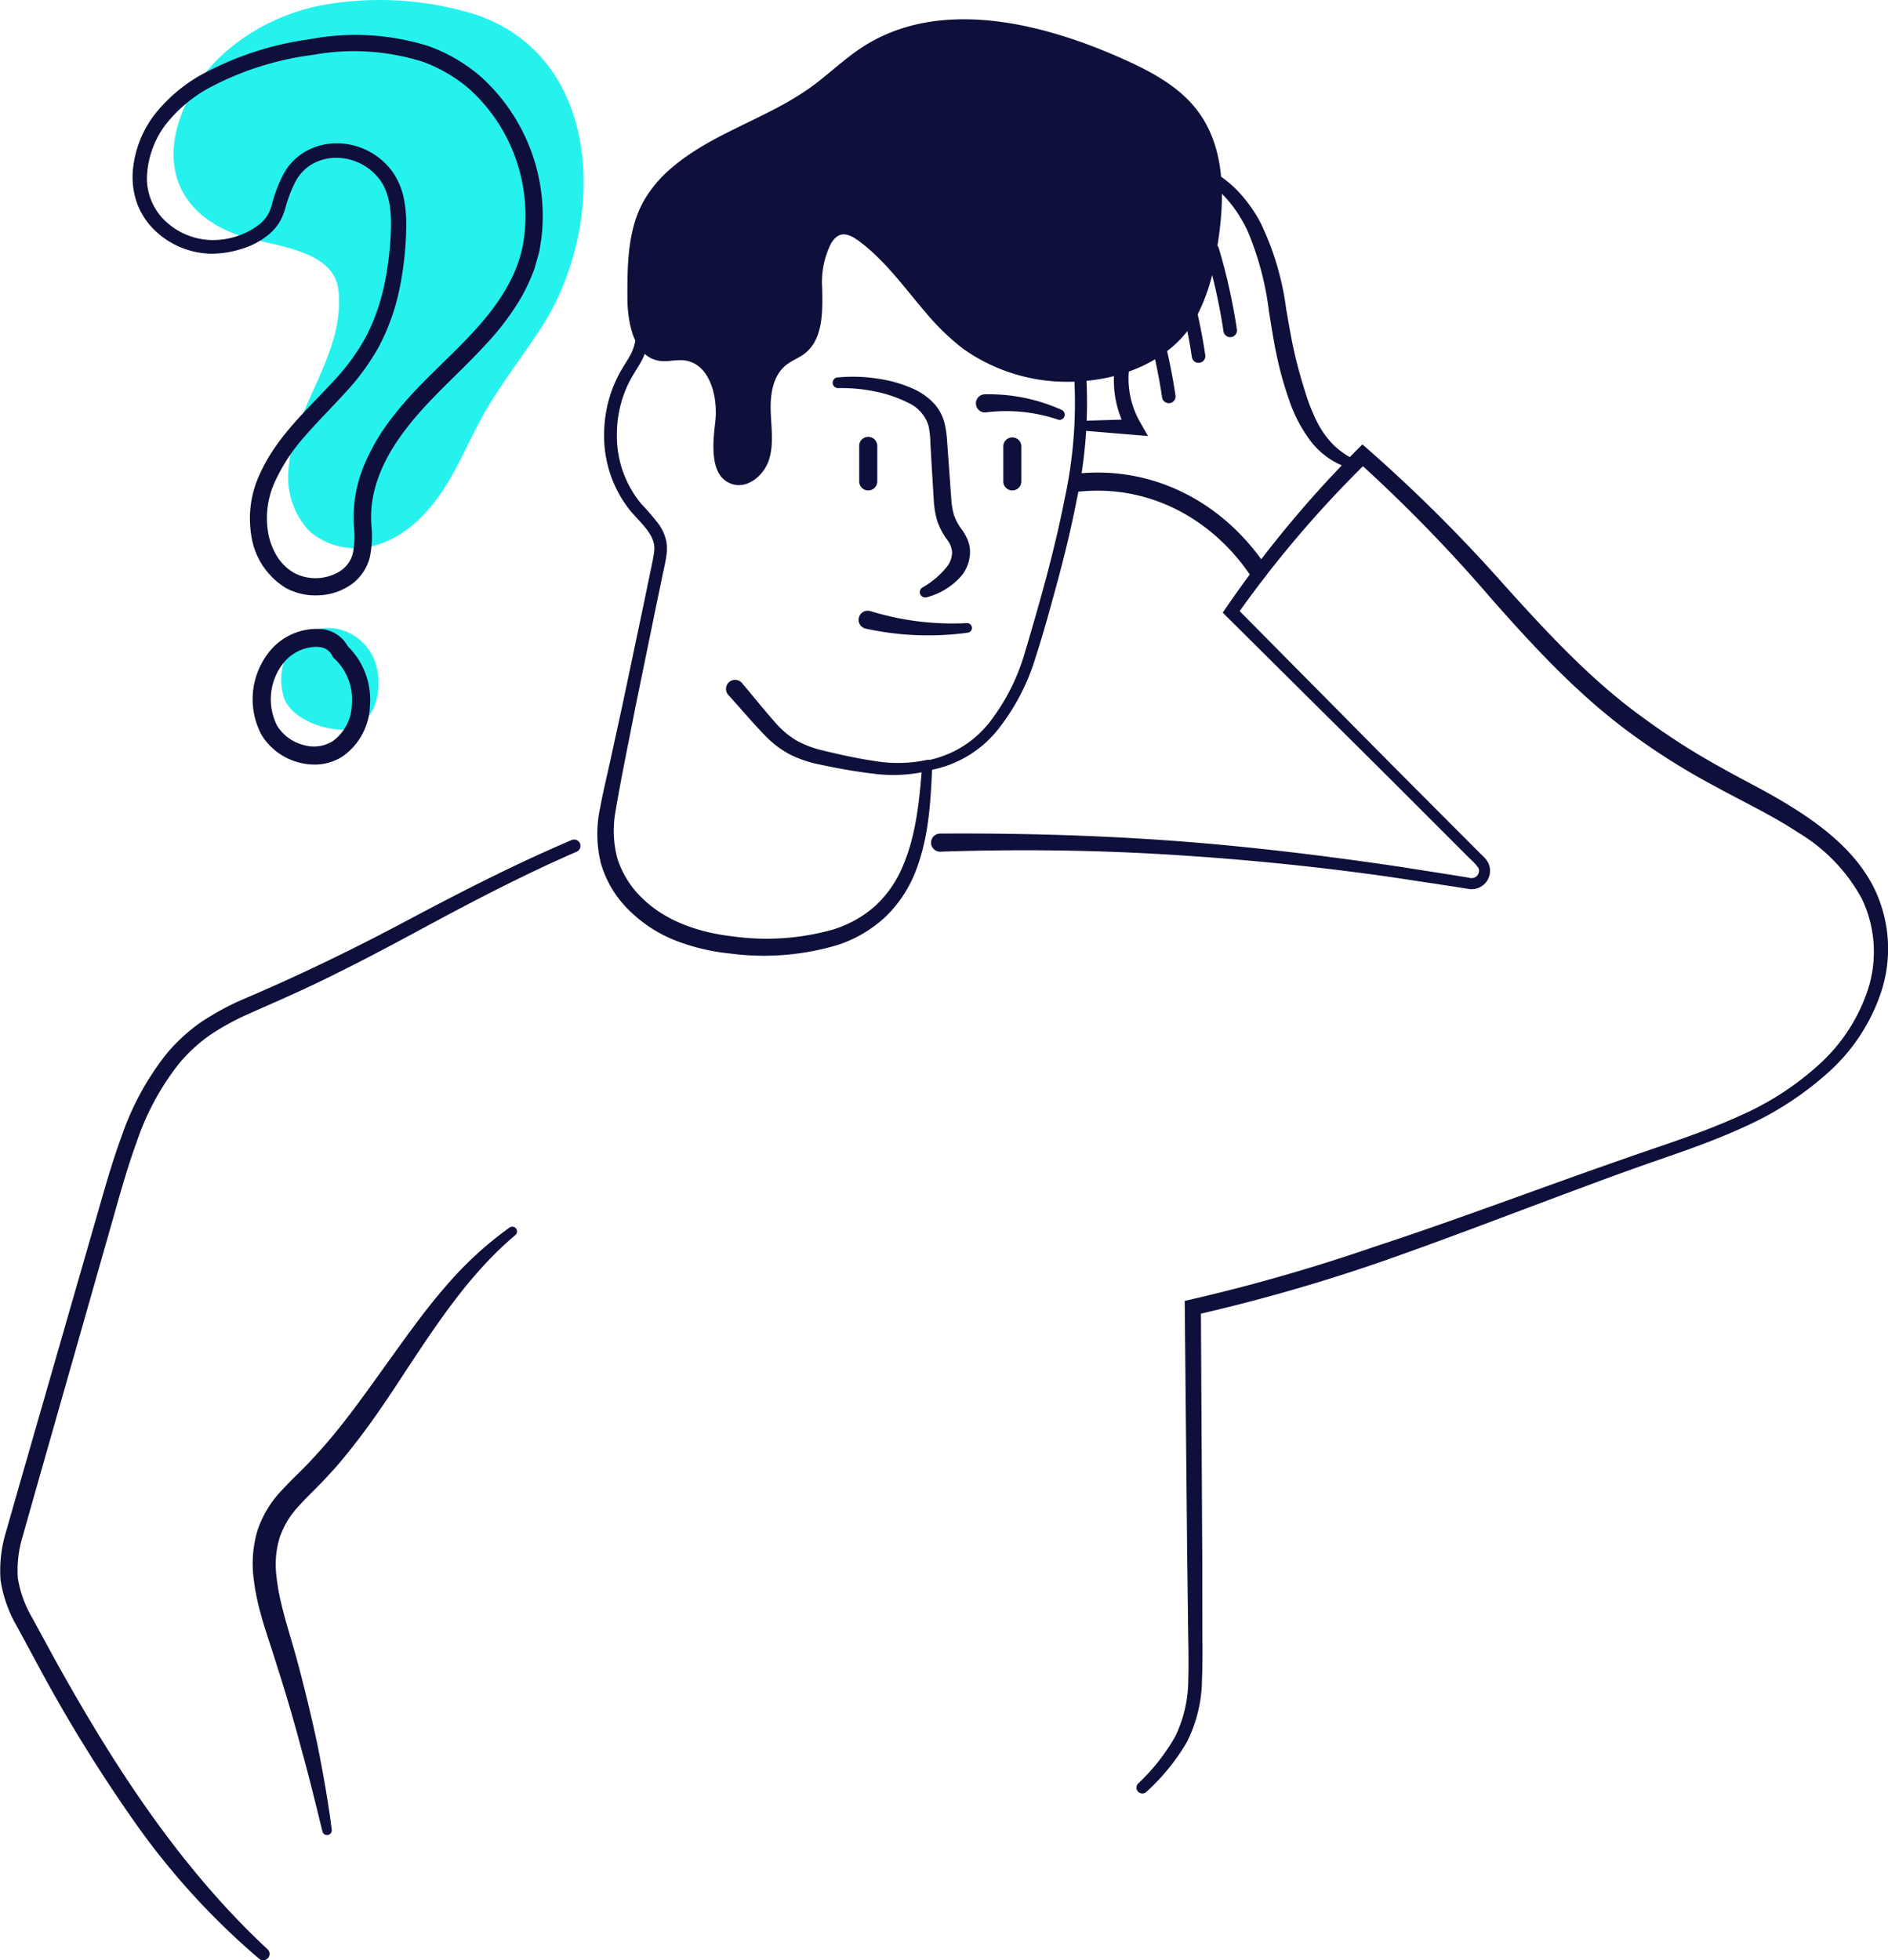<?xml version="1.0" encoding="UTF-8"?>
<svg xmlns="http://www.w3.org/2000/svg" width="218.132" height="226.433" viewBox="0 0 218.132 226.433">
  <g transform="translate(0 -0.001)">
    <path d="M1101.707,784.164c-.019.074-.036.148-.051.222a6.765,6.765,0,0,0,.164,3.739c.849,2.309,4.339,3.565,6.577,3.607,3.685.069,4.829-4.124,4.121-7.14-1-4.274-6.268-6.332-9.615-2.808A5.2,5.2,0,0,0,1101.707,784.164Z" transform="translate(-1068.979 -707.443)" fill="#26f2ed"></path>
    <path d="M1124.146,712.192a37.432,37.432,0,0,0-17.541-.96c-7.364,1.461-14.346,6.492-16.485,13.688-1.906,6.408,1.3,11.069,7.38,13,3.521,1.117,10.575,1.482,11.114,6.173.846,7.372-5.187,13.417-5.741,20.6a9.018,9.018,0,0,0,2.452,7.328,8.174,8.174,0,0,0,8.008,1.452c3.341-1.1,5.9-3.851,7.756-6.839,1.816-2.921,3.036-6.087,4.81-9.034,1.917-3.181,4.206-6.118,6.217-9.239C1139.619,736.725,1139.415,717.047,1124.146,712.192Z" transform="translate(-1069.521 -710.611)" fill="#26f2ed"></path>
    <path d="M1178.476,750.784a20.752,20.752,0,0,0,13.64,3.775c5-.314,10.153-2.42,12.886-6.617a21.392,21.392,0,0,0,2.708-8c1.013-5.627,1.351-11.942-2.052-16.537-2.2-2.976-5.649-4.743-9.037-6.238-9.472-4.175-21.046-6.847-29.734-1.221-2.11,1.366-3.915,3.152-5.952,4.624-5.022,3.628-11.338,5.269-16.052,9.291a14.38,14.38,0,0,0-3.3,3.906c-1.831,3.306-1.872,7.273-1.867,11.052,0,3.039.769,7,3.783,7.391.92.118,1.855-.172,2.776-.065,2.967.342,3.95,4.22,3.588,7.185-.324,2.659-.607,6.264,1.938,7.1,1.811.6,3.714-1.01,4.284-2.83s.24-3.78.186-5.687.285-4.028,1.773-5.221c.653-.523,1.466-.811,2.133-1.317,2.172-1.65,2.1-4.86,2.042-7.586a10.015,10.015,0,0,1,.98-5.06c1.059-1.885,2.364-1.1,3.741-.005,2.793,2.211,4.88,5.144,7.185,7.826A27.7,27.7,0,0,0,1178.476,750.784Z" transform="translate(-1067.23 -710.514)" fill="#0f0f3b"></path>
    <path d="M1141.486,768.022a28.118,28.118,0,0,1,2.019,2.358,5.264,5.264,0,0,1,.765,1.565,4.568,4.568,0,0,1,.14,1.771c-.139,1.126-.392,2.042-.585,3.048l-.618,2.962-2.429,11.857c-.764,3.943-1.61,7.951-2.262,11.849a12.475,12.475,0,0,0,.207,5.576,10.988,10.988,0,0,0,2.93,4.617c2.706,2.611,6.49,3.9,10.352,4.342a28.3,28.3,0,0,0,11.573-.773,13.153,13.153,0,0,0,4.915-2.732,13.006,13.006,0,0,0,3.211-4.642c1.531-3.563,1.911-7.605,2.224-11.6V798.2l.037-.478.467-.067a12.054,12.054,0,0,0,7.313-4.461,23.931,23.931,0,0,0,4.03-7.953c1.738-5.833,3.428-11.779,4.6-17.75a52.426,52.426,0,0,0,.744-18.082,29.758,29.758,0,0,0-2.606-8.576,17.059,17.059,0,0,0-5.769-6.592,24.807,24.807,0,0,0-8.194-3.5,34.872,34.872,0,0,0-8.955-.933c-5.98.127-12.066,1.962-16.546,5.906a20.575,20.575,0,0,0-5.238,7.1,18.264,18.264,0,0,0-1.258,4.224c-.112.724-.172,1.5-.318,2.3a7.036,7.036,0,0,1-.861,2.382c-.4.713-.836,1.333-1.167,1.967a13.173,13.173,0,0,0-.859,2,13.657,13.657,0,0,0-.693,4.3A12.271,12.271,0,0,0,1141.486,768.022Zm-1.12.97a13.749,13.749,0,0,1-3.184-8.993,15.138,15.138,0,0,1,.772-4.761,14.773,14.773,0,0,1,.959-2.226c.384-.728.833-1.369,1.185-1.994a5.51,5.51,0,0,0,.7-1.927c.13-.707.191-1.467.313-2.262a19.656,19.656,0,0,1,1.367-4.585,22.01,22.01,0,0,1,5.616-7.609,24,24,0,0,1,8.206-4.659,30.691,30.691,0,0,1,9.261-1.592,36.282,36.282,0,0,1,9.325.98,26.242,26.242,0,0,1,8.659,3.712,18.5,18.5,0,0,1,6.228,7.129,31.076,31.076,0,0,1,2.73,8.991,53.759,53.759,0,0,1-.766,18.562c-.588,3.04-1.325,6.04-2.119,9.017-.815,2.976-1.6,5.93-2.564,8.891a25.2,25.2,0,0,1-4.324,8.353,13.059,13.059,0,0,1-8.141,4.794l.5-.544v.021c-.18,4.023-.367,8.186-1.91,12.139a14.678,14.678,0,0,1-3.509,5.3,14.952,14.952,0,0,1-5.506,3.236,29.841,29.841,0,0,1-12.39.992,24.254,24.254,0,0,1-6.136-1.425,15.828,15.828,0,0,1-5.423-3.431,12.408,12.408,0,0,1-3.4-5.542,14.186,14.186,0,0,1-.1-6.418c.377-2.047.862-3.977,1.286-5.956l1.291-5.913,2.494-11.844.613-2.964c.186-.975.451-2.016.552-2.894C1143.231,771.849,1141.767,770.544,1140.366,768.993Z" transform="translate(-1067.383 -709.799)" fill="#0f0f3b"></path>
    <path d="M1197.177,914.421a23.313,23.313,0,0,0,4.294-5.437,15.1,15.1,0,0,0,1.514-6.6c.074-2.328-.019-4.743-.032-7.128l-.094-7.171-.278-28.687-.007-.749.736-.165a209.049,209.049,0,0,0,21.355-6.148c7.058-2.308,14.038-4.884,21.05-7.4q5.256-1.893,10.546-3.715c3.528-1.206,7.03-2.395,10.376-3.924a33.465,33.465,0,0,0,9.167-5.9,20.177,20.177,0,0,0,5.78-8.944,14.216,14.216,0,0,0-.789-10.283,20.036,20.036,0,0,0-7.3-7.593c-3.031-2.012-6.361-3.563-9.665-5.381a78.533,78.533,0,0,1-9.585-6.007c-6.134-4.462-11.3-10.057-16.216-15.625a175.692,175.692,0,0,0-15.49-15.907l1.249-.039a128.2,128.2,0,0,0-15.227,17.861l-.085-.96,18.64,18.818,9.354,9.377.586.584a2.652,2.652,0,0,1,.633.853,2.131,2.131,0,0,1-1.357,2.854,2.32,2.32,0,0,1-1.1.034l-1.633-.259-6.537-.994c-8.723-1.272-17.5-2.15-26.285-2.689s-17.6-.633-26.4-.341a1.046,1.046,0,1,1-.074-2.09h.03c8.857-.056,17.718.175,26.549.811s17.622,1.707,26.37,2.995l6.551,1.028,1.637.268a.856.856,0,0,0,.916-.242.829.829,0,0,0,.16-.874,5.927,5.927,0,0,0-.943-1.04l-9.364-9.364-18.8-18.665-.442-.439.357-.521A129.9,129.9,0,0,1,1222.5,760.31l.6-.6.651.562a178.715,178.715,0,0,1,15.887,15.846c4.987,5.519,10.006,10.935,15.974,15.216a81.233,81.233,0,0,0,9.288,5.9c1.589.908,3.264,1.748,4.909,2.659s3.273,1.886,4.844,2.975c3.113,2.157,6.111,4.891,7.771,8.523a16.006,16.006,0,0,1,.639,11.5,21.648,21.648,0,0,1-6.306,9.522,37.037,37.037,0,0,1-9.535,6.137c-3.424,1.581-6.979,2.8-10.49,4.018s-6.994,2.517-10.48,3.818c-6.97,2.607-13.928,5.275-20.976,7.742a206.408,206.408,0,0,1-21.563,6.165l.729-.914.159,28.687.015,7.172c-.013,2.395.056,4.763-.047,7.213a16.33,16.33,0,0,1-1.779,7.23,24.666,24.666,0,0,1-4.655,5.7.679.679,0,0,1-.955-.964Z" transform="translate(-1065.697 -708.369)" fill="#0f0f3b"></path>
    <path d="M1099.6,926.662" transform="translate(-1069.064 -700.74)" fill="none" stroke="#0f0f3b" stroke-linecap="round" stroke-miterlimit="10" stroke-width="2"></path>
    <path d="M1137.041,804.754c-6.433,2.8-12.634,6.06-18.826,9.415-3.1,1.667-6.223,3.32-9.395,4.881-3.152,1.578-6.433,3-9.617,4.411a29.706,29.706,0,0,0-4.491,2.447,18.487,18.487,0,0,0-3.684,3.4,30.209,30.209,0,0,0-4.833,8.976c-1.191,3.25-2.092,6.64-3.067,10.027l-2.892,10.155-5.783,20.308-1.429,5.06a13.354,13.354,0,0,0-.564,4.847,13.171,13.171,0,0,0,1.66,4.582l2.514,4.618c6.777,12.254,14.433,24.131,24.66,33.662a.732.732,0,0,1-.967,1.1A84.557,84.557,0,0,1,1086,916.921a174.906,174.906,0,0,1-11.152-18.057l-2.521-4.662a15.075,15.075,0,0,1-1.865-5.3,15.274,15.274,0,0,1,.633-5.581l1.456-5.1,5.84-20.293,2.921-10.145c.981-3.372,1.9-6.791,3.139-10.15a31.994,31.994,0,0,1,5.171-9.5,20.27,20.27,0,0,1,4.066-3.724,31.347,31.347,0,0,1,4.773-2.588c6.5-2.763,12.761-5.8,18.98-9.116,6.213-3.294,12.514-6.534,19.021-9.294a.732.732,0,0,1,.581,1.343Z" transform="translate(-1070.398 -706.373)" fill="#0f0f3b"></path>
    <path d="M1210.37,775.216a1.043,1.043,0,0,1-.868-.461c-4.634-6.864-12.006-10.508-19.7-9.742a1.057,1.057,0,0,1-1.144-.937,1.046,1.046,0,0,1,.938-1.144c8.485-.842,16.568,3.141,21.639,10.652a1.046,1.046,0,0,1-.866,1.631Z" transform="translate(-1064.996 -708.229)" fill="#0f0f3b"></path>
    <path d="M1220.594,763.8a8.97,8.97,0,0,1-4.346-3.2,16.784,16.784,0,0,1-2.419-4.722,41.7,41.7,0,0,1-1.385-4.972c-.357-1.684-.614-3.364-.886-5.018a34.885,34.885,0,0,0-2.5-9.457c-1.383-2.871-3.545-5.488-6.549-6.574l-.012-.005.732-.331q-3.081,7.239-5.679,14.664a38.752,38.752,0,0,0-2.049,7.435,10.111,10.111,0,0,0,1.188,7.005l.007.013.873,1.527-1.649-.137-5.3-.438a.6.6,0,0,1,.026-1.2l5.312-.164-.776,1.391-.01-.017a11.809,11.809,0,0,1-1.306-8.219,40.237,40.237,0,0,1,2.27-7.7q2.751-7.418,5.992-14.635l.226-.5.506.172.013,0a11.106,11.106,0,0,1,2.468,1.056,13.483,13.483,0,0,1,2.134,1.621,16.1,16.1,0,0,1,3.151,4.251,32.441,32.441,0,0,1,2.916,9.913c.293,1.664.565,3.31.925,4.915.362,1.586.812,3.2,1.312,4.754a21.155,21.155,0,0,0,.838,2.266,12.62,12.62,0,0,0,1.083,2.089,10.253,10.253,0,0,0,1.466,1.775,9.572,9.572,0,0,0,1.893,1.34l.021.011a.6.6,0,0,1-.481,1.1Z" transform="translate(-1064.932 -709.795)" fill="#0f0f3b"></path>
    <path d="M1186.727,763.778a18.806,18.806,0,0,0-8.281-.827,1.047,1.047,0,1,1-.262-2.078c.035,0,.07-.006.105-.007h.006a20.427,20.427,0,0,1,8.872,1.8.6.6,0,0,1-.44,1.116Z" transform="translate(-1064.516 -715.314)" fill="#0f0f3b"></path>
    <path d="M1181.337,771.756a1.045,1.045,0,0,1-1.046-1.046v-4.066a1.046,1.046,0,0,1,2.091,0v4.066A1.045,1.045,0,0,1,1181.337,771.756Z" transform="translate(-1064.377 -715.1)" fill="#0f0f3b"></path>
    <path d="M1165.418,771.756a1.045,1.045,0,0,1-1.046-1.046v-4.066a1.046,1.046,0,1,1,2.091,0v4.066A1.045,1.045,0,0,1,1165.418,771.756Z" transform="translate(-1065.105 -715.1)" fill="#0f0f3b"></path>
    <path d="M1161.993,759.012a18.326,18.326,0,0,1,4.544.121,15.1,15.1,0,0,1,4.443,1.293,7.472,7.472,0,0,1,2.02,1.435,5.264,5.264,0,0,1,1.323,2.262,12.042,12.042,0,0,1,.347,2.356l.16,2.191.313,4.369a8.482,8.482,0,0,0,.332,1.926,6.189,6.189,0,0,0,.932,1.667,6.489,6.489,0,0,1,.63,1.139,3.672,3.672,0,0,1,.277,1.467,4.511,4.511,0,0,1-.922,2.6,8.02,8.02,0,0,1-4.043,2.556.626.626,0,0,1-.557-1.111,9.824,9.824,0,0,0,2.975-2.565,2.908,2.908,0,0,0,.472-1.5,2.637,2.637,0,0,0-.566-1.455,8.12,8.12,0,0,1-1.151-2.181,10.472,10.472,0,0,1-.4-2.394l-.266-4.4-.125-2.193a10.581,10.581,0,0,0-.212-1.993,4.292,4.292,0,0,0-2.335-2.658,15.126,15.126,0,0,0-3.909-1.328,19.248,19.248,0,0,0-4.206-.375.622.622,0,0,1-.076-1.24Z" transform="translate(-1065.238 -715.404)" fill="#0f0f3b"></path>
    <path d="M1165.7,784.833a32.173,32.173,0,0,0,11.119,1.375.557.557,0,0,1,.106,1.107,33.774,33.774,0,0,1-11.753-.459,1.047,1.047,0,1,1,.439-2.046C1165.643,784.816,1165.675,784.825,1165.7,784.833Z" transform="translate(-1065.105 -714.225)" fill="#0f0f3b"></path>
    <path d="M1094.111,739.747a9.644,9.644,0,0,1-6.535-2.736,8.294,8.294,0,0,1-2-3.059,9.075,9.075,0,0,1-.514-3.591,12.4,12.4,0,0,1,2.458-6.6,18.265,18.265,0,0,1,5.233-4.559,36.482,36.482,0,0,1,12.866-4.251,28.208,28.208,0,0,1,13.584.8,19.241,19.241,0,0,1,6.028,3.5,21.684,21.684,0,0,1,7.038,18.821c-.108.574-.156,1.161-.317,1.724l-.477,1.693a22.237,22.237,0,0,1-1.457,3.188,30.289,30.289,0,0,1-4.109,5.491c-3.049,3.34-6.453,6.18-9.082,9.573-2.649,3.36-4.563,7.3-4.173,11.526a11.94,11.94,0,0,1-.214,3.607,5.49,5.49,0,0,1-2.319,3.21,7.006,7.006,0,0,1-3.655,1.129,7.2,7.2,0,0,1-3.715-.853,8.524,8.524,0,0,1-3.993-6.092,12.112,12.112,0,0,1,.977-7.044c1.95-4.353,5.471-7.423,8.391-10.614a24.979,24.979,0,0,0,3.808-5.135,23.352,23.352,0,0,0,2.164-5.994,36.126,36.126,0,0,0,.789-6.423c.077-2.122-.118-4.272-1.252-5.831a6.318,6.318,0,0,0-5.016-2.561,5.621,5.621,0,0,0-2.77.7,4.985,4.985,0,0,0-1.968,2.03,14.971,14.971,0,0,0-1.14,2.926,7.2,7.2,0,0,1-.681,1.72,6.019,6.019,0,0,1-1.24,1.454,9,9,0,0,1-3.194,1.7A11.672,11.672,0,0,1,1094.111,739.747Zm.025-1.58a8.853,8.853,0,0,0,5.642-1.87,4.449,4.449,0,0,0,.9-1.065,5.686,5.686,0,0,0,.516-1.367,16.413,16.413,0,0,1,1.256-3.257,6.655,6.655,0,0,1,2.588-2.68,7.273,7.273,0,0,1,3.59-.938,8.008,8.008,0,0,1,6.409,3.235,8.228,8.228,0,0,1,1.4,3.4,16.455,16.455,0,0,1,.219,3.5,37.864,37.864,0,0,1-.786,6.754,25.159,25.159,0,0,1-2.3,6.477,26.78,26.78,0,0,1-4.043,5.54c-1.508,1.669-3.092,3.216-4.5,4.852a21.2,21.2,0,0,0-3.505,5.269,10.134,10.134,0,0,0-.82,5.923,7.944,7.944,0,0,0,1.021,2.743,5.734,5.734,0,0,0,1.992,1.944,5.345,5.345,0,0,0,5.3-.207,3.441,3.441,0,0,0,1.477-2.049,10.186,10.186,0,0,0,.138-3,16.571,16.571,0,0,1,.129-3.516,16.988,16.988,0,0,1,.93-3.416,24.242,24.242,0,0,1,3.5-5.965c2.808-3.633,6.292-6.479,9.214-9.68,2.929-3.168,5.394-6.794,5.884-10.993a19.713,19.713,0,0,0-6.328-17.077,17.289,17.289,0,0,0-5.384-3.152,26.418,26.418,0,0,0-12.676-.795,34.71,34.71,0,0,0-12.25,3.943,16.535,16.535,0,0,0-4.756,4.076,10.721,10.721,0,0,0-2.164,5.66,6.8,6.8,0,0,0,1.99,5.409A8.05,8.05,0,0,0,1094.136,738.167Z" transform="translate(-1069.729 -710.436)" fill="#0f0f3b"></path>
    <path d="M1105.447,795.764a7.011,7.011,0,0,1-1.56-.181,7.2,7.2,0,0,1-4.532-3.222,8.768,8.768,0,0,1,.96-9.728,7.043,7.043,0,0,1,5.927-2.523,3.858,3.858,0,0,1,3.064,1.988,8.628,8.628,0,0,1,2.558,6.836,7.432,7.432,0,0,1-3.14,5.876A5.914,5.914,0,0,1,1105.447,795.764Zm.163-13.6a5,5,0,0,0-3.66,1.771,6.732,6.732,0,0,0-.8,7.354,5.081,5.081,0,0,0,3.2,2.253,4.121,4.121,0,0,0,3.219-.482,5.363,5.363,0,0,0,2.2-4.26,6.446,6.446,0,0,0-1.992-5.26l-.17-.146-.1-.2a1.779,1.779,0,0,0-1.519-1.005A3.371,3.371,0,0,0,1105.61,782.166Z" transform="translate(-1069.123 -707.439)" fill="#0f0f3b"></path>
    <path d="M1128.665,847.1c-5.069,4.256-8.765,9.8-12.443,15.358-1.826,2.8-3.678,5.621-5.757,8.32-1.04,1.346-2.1,2.689-3.284,3.941-1.148,1.3-2.421,2.434-3.467,3.606a10.017,10.017,0,0,0-2.292,3.758,10.749,10.749,0,0,0-.356,4.432c.314,3.1,1.43,6.239,2.327,9.506q1.317,4.88,2.379,9.817c.661,3.3,1.259,6.613,1.681,9.949a.549.549,0,0,1-1.078.2c-.795-3.247-1.585-6.486-2.483-9.7q-1.282-4.829-2.817-9.581c-.954-3.152-2.239-6.337-2.644-9.919a13.429,13.429,0,0,1,.423-5.507,12.268,12.268,0,0,1,2.875-4.75c1.2-1.315,2.441-2.4,3.516-3.609,1.117-1.183,2.177-2.433,3.205-3.716,2.046-2.577,3.953-5.3,5.913-8.023s3.925-5.473,6.151-8.041a41.49,41.49,0,0,1,7.485-6.915.549.549,0,0,1,.664.873Z" transform="translate(-1069.123 -704.42)" fill="#0f0f3b"></path>
    <path d="M1174.172,796.19a17.43,17.43,0,0,1-6.6.36c-2.184-.256-4.238-.644-6.387-1.1a13.574,13.574,0,0,1-3.208-1.123,11.246,11.246,0,0,1-2.762-2.077c-1.561-1.605-2.884-3.19-4.329-4.78a1.046,1.046,0,0,1,1.548-1.408l.02.023.016.019c1.366,1.607,2.726,3.336,4.088,4.828a9.409,9.409,0,0,0,2.259,1.831,11.946,11.946,0,0,0,2.775,1.064c2,.491,4.125.963,6.163,1.264a16.1,16.1,0,0,0,6.091-.125.633.633,0,0,1,.323,1.223Z" transform="translate(-1066.732 -707.182)" fill="#0f0f3b"></path>
    <path d="M1206.445,748.335a.784.784,0,0,1-.775-.668,65.758,65.758,0,0,0-2.059-9.213.785.785,0,0,1,1.5-.451,67.841,67.841,0,0,1,2.107,9.432.785.785,0,0,1-.66.892A1.057,1.057,0,0,1,1206.445,748.335Z" transform="translate(-1064.313 -709.385)" fill="#0f0f3b"></path>
    <path d="M1202.952,751.174a.785.785,0,0,1-.775-.668,65.772,65.772,0,0,0-2.059-9.213.785.785,0,0,1,1.5-.452,67.887,67.887,0,0,1,2.107,9.433.784.784,0,0,1-.661.891A.851.851,0,0,1,1202.952,751.174Z" transform="translate(-1064.473 -709.256)" fill="#0f0f3b"></path>
    <path d="M1199.661,755.632a.784.784,0,0,1-.775-.668,65.891,65.891,0,0,0-2.06-9.214.785.785,0,0,1,1.5-.452,67.82,67.82,0,0,1,2.108,9.434.784.784,0,0,1-.661.891A.858.858,0,0,1,1199.661,755.632Z" transform="translate(-1064.623 -709.053)" fill="#0f0f3b"></path>
  </g>
</svg>
